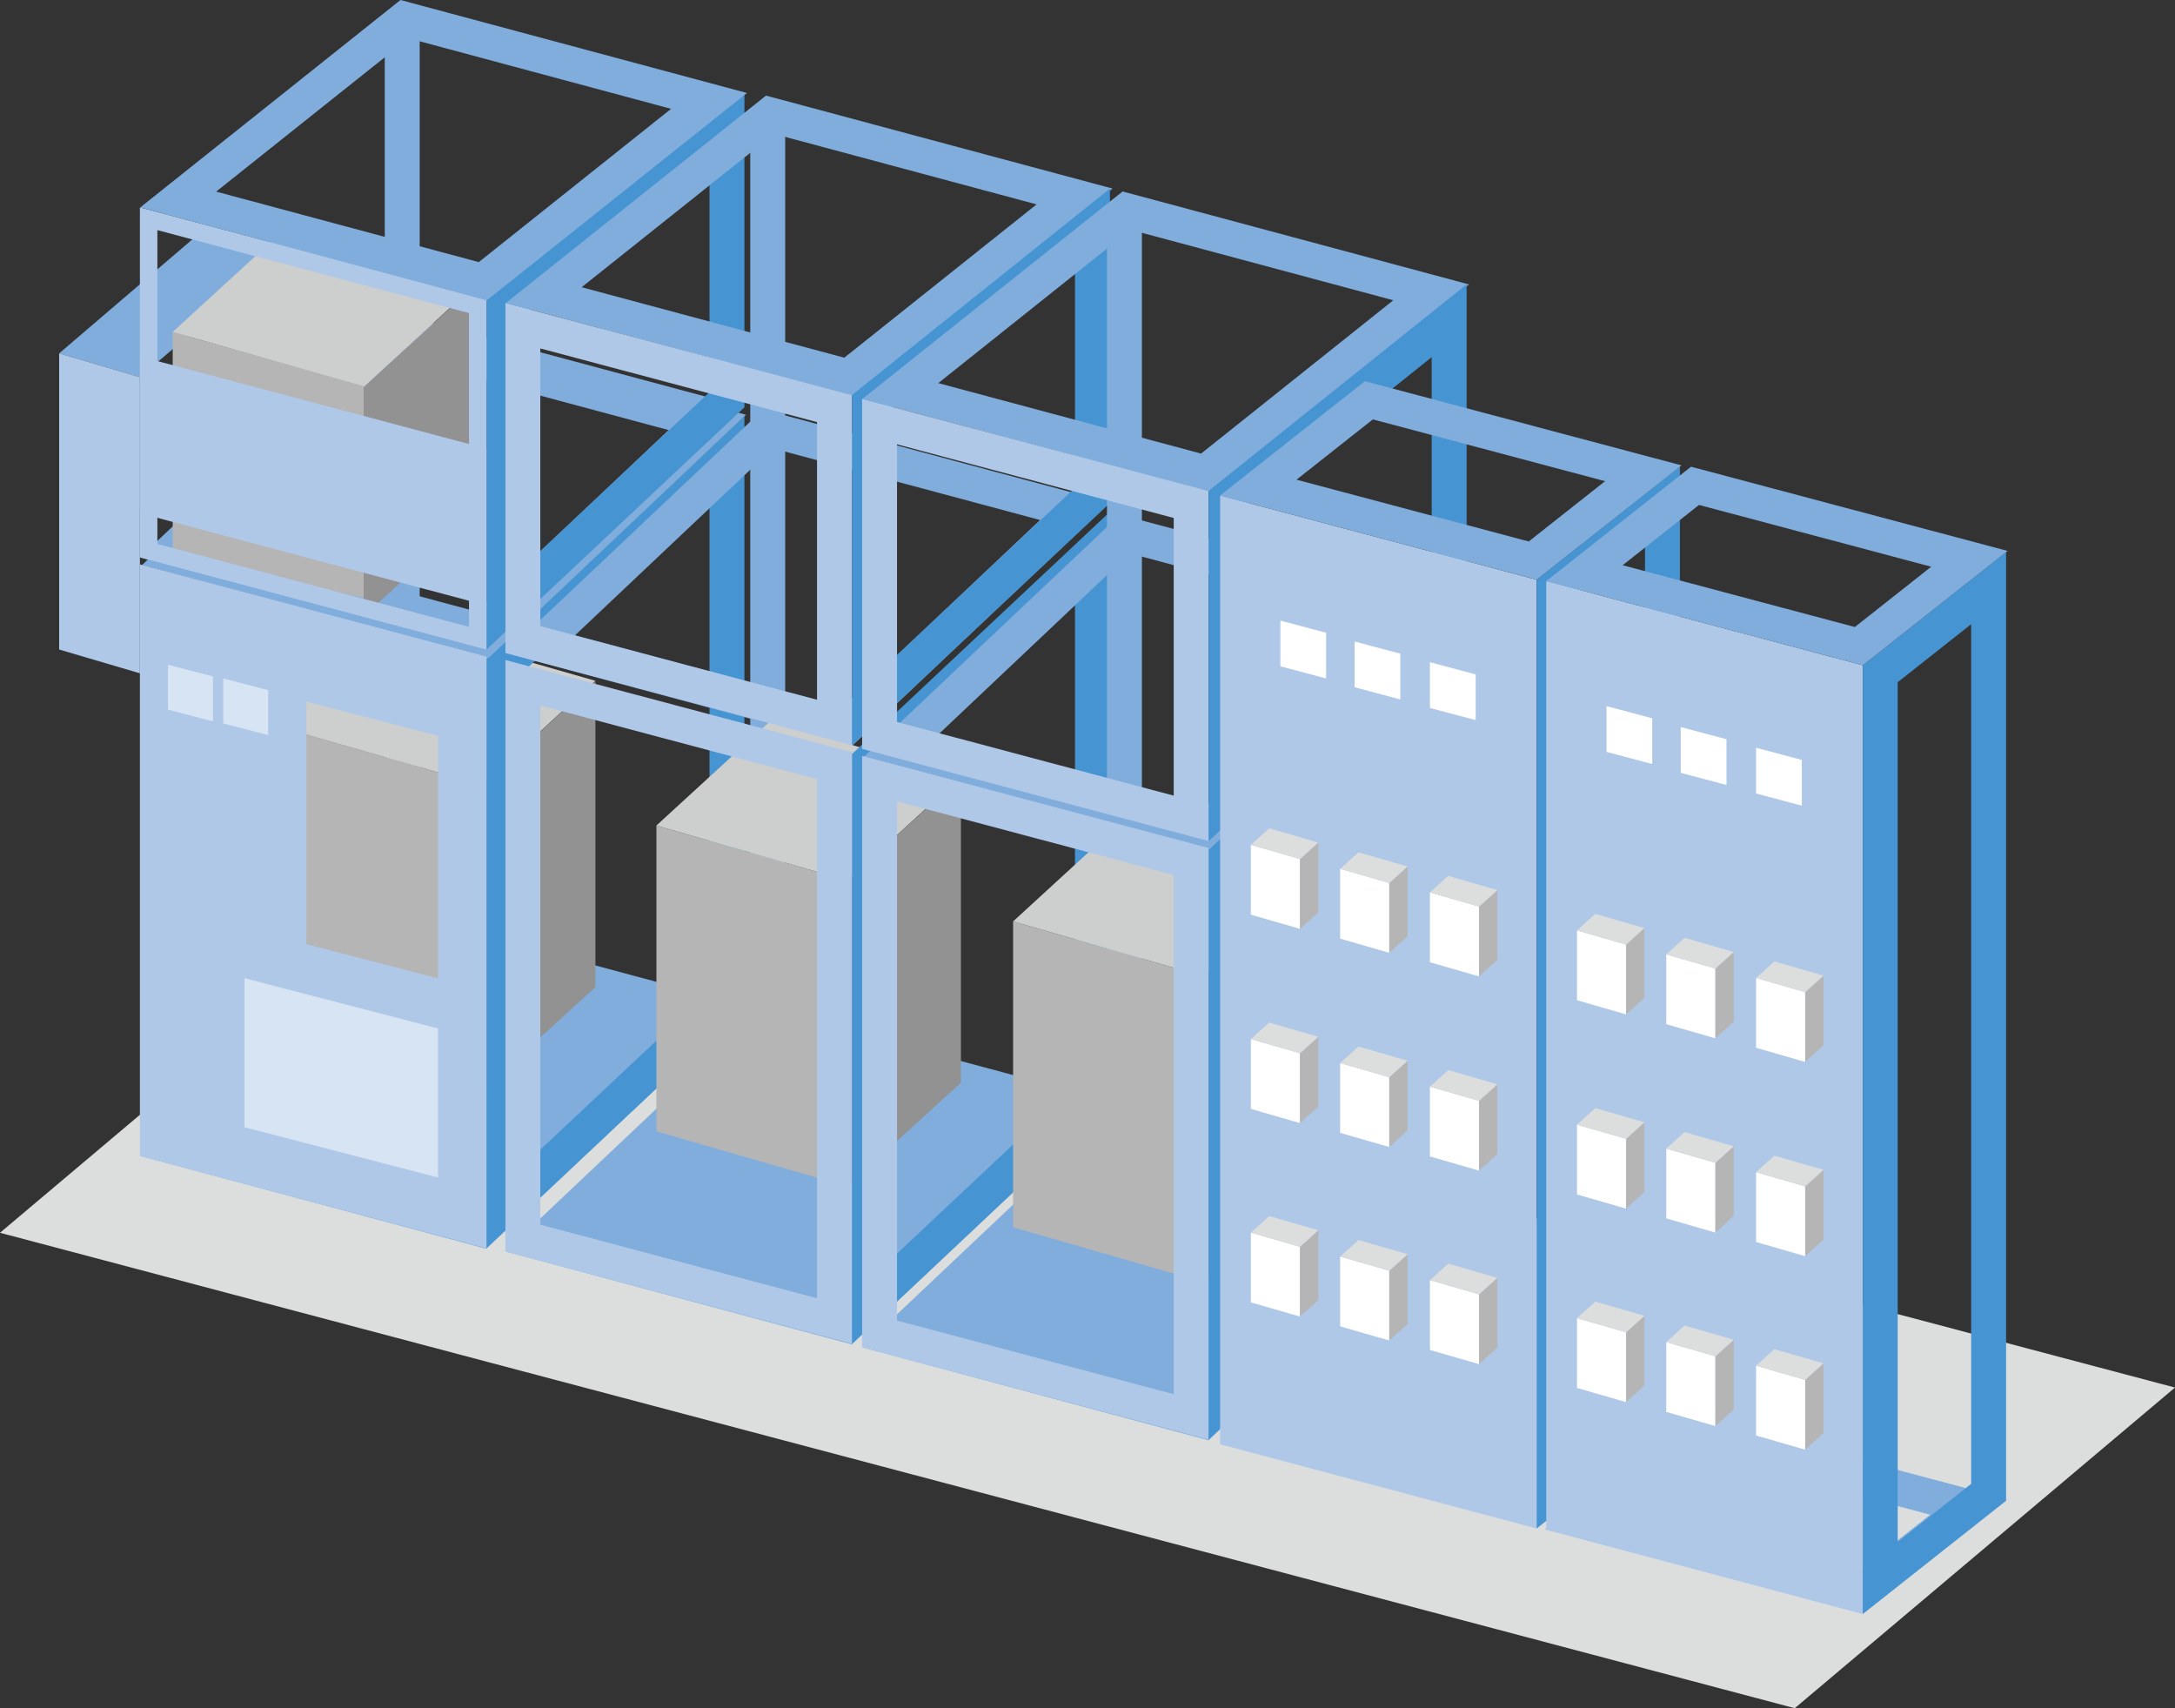 <svg xmlns="http://www.w3.org/2000/svg" width="37.372mm" height="29.348mm" viewBox="0 0 105.936 83.191"><rect x="0" y="0" width="105.936" height="83.191" fill="#333333" stroke="none"/><defs><style>.cls-1{fill:#dcdddd;}.cls-2{fill:#80addc;}.cls-3{fill:none;stroke:#80addc;stroke-miterlimit:10;stroke-width:1.701px;}.cls-4{fill:#cdcece;}.cls-5{fill:#b5b5b6;}.cls-6{fill:#929292;}.cls-7{fill:#4694d1;}.cls-8{fill:#afc8e8;}.cls-10,.cls-9{fill:#fff;}.cls-10{opacity:0.5;}</style></defs><title>showcase_img02</title><g id="レイヤー_2" data-name="レイヤー 2"><g id="文字"><polygon class="cls-1" points="86.022 76.611 8.475 56.071 18.88 47.372 96.427 67.912 86.022 76.611"/><polygon class="cls-1" points="87.415 83.191 0 60.037 18.521 44.422 105.936 67.575 87.415 83.191"/><polygon class="cls-2" points="9.518 11.531 13.452 12.689 6.814 18.369 2.881 17.21 9.518 11.531"/><path class="cls-2" d="M19.841,17.178l13.017,3.493-9.645,9.114L10.2,26.292l9.646-9.114m-.478-1.889L6.814,27.146,23.69,31.675,36.239,19.817,19.363,15.289Z"/><polygon class="cls-2" points="6.814 56.29 19.363 44.432 36.239 48.961 23.69 60.818 6.814 56.29"/><line class="cls-3" x1="19.591" y1="1.495" x2="19.591" y2="49.906"/><polygon class="cls-4" points="29 33.156 15.828 29.381 10.297 34.454 23.469 38.229 29 33.156"/><polygon class="cls-5" points="23.469 53.124 14.169 50.443 14.169 35.548 23.469 38.229 23.469 53.124"/><polygon class="cls-6" points="23.469 53.124 29 48.074 29 33.179 23.469 38.229 23.469 53.124"/><path class="cls-7" d="M34.557,24.2V48.254l-9.162,8.6V32.8l9.162-8.6m1.7-3.931-12.565,11.8V60.785L36.258,48.99V20.268Z"/><path class="cls-2" d="M19.937,17.557l13.017,3.492-9.645,9.114L10.292,26.67l9.645-9.113m-.477-1.89L6.911,27.525l16.876,4.528L36.336,20.2,19.46,15.667Z"/><path class="cls-7" d="M34.557,8.068V19.1l-9.162,8.6V15.4l9.162-7.33m1.7-3.54L23.693,14.58V31.636l12.565-11.8V4.528Z"/><polygon class="cls-6" points="17.712 30.013 23.243 24.963 23.243 13.797 17.712 18.846 17.712 30.013"/><polygon class="cls-4" points="23.243 13.774 13.943 11.093 8.412 16.166 17.712 18.846 23.243 13.774"/><polygon class="cls-5" points="17.712 29.12 8.412 27.033 8.412 16.166 17.712 18.806 17.712 29.12"/><polygon class="cls-8" points="23.693 29.484 6.814 24.993 6.814 17.358 23.693 21.849 23.693 29.484"/><path class="cls-8" d="M7.665,11.208l15.178,4.039V30.529L7.665,26.491V11.208M6.814,10.1V27.145l16.879,4.491V14.593L6.814,10.1Z"/><polygon class="cls-2" points="24.616 60.946 37.165 49.088 54.041 53.616 41.492 65.474 24.616 60.946"/><path class="cls-2" d="M37.643,21.834,50.66,25.326,41.014,34.44,28,30.947l9.646-9.113m-.478-1.89L24.616,31.8,41.492,36.33,54.041,24.472,37.165,19.944Z"/><line class="cls-3" x1="37.393" y1="6.15" x2="37.393" y2="54.561"/><polygon class="cls-5" points="41.271 57.779 31.971 55.098 31.971 40.204 41.271 42.884 41.271 57.779"/><polygon class="cls-6" points="41.271 57.779 46.802 52.729 46.802 37.834 41.271 42.884 41.271 57.779"/><polygon class="cls-4" points="46.802 37.811 37.502 35.131 31.971 40.204 41.271 42.884 46.802 37.811"/><path class="cls-2" d="M37.7,6.521,50.488,9.954,41.122,17.42,28.33,13.988,37.7,6.521m-.389-1.866-12.673,10.1,16.876,4.528,12.673-10.1L37.308,4.655Z"/><path class="cls-8" d="M26.317,34.356l13.477,3.586V63.228L26.317,59.642V34.356m-1.7-2.213V60.95L41.5,65.441V36.634L24.616,32.143Z"/><path class="cls-7" d="M52.358,28.854V52.909L43.2,61.51V37.455l9.162-8.6m1.7-3.93L41.5,36.719V65.441l12.565-11.8V24.924Z"/><path class="cls-8" d="M26.317,16.97l13.477,3.586V34.078L26.317,30.492V16.97m-1.7-2.213V31.8L41.5,36.291V19.248L24.616,14.757Z"/><path class="cls-7" d="M52.358,12.723V23.759L43.2,32.36V20.053l9.162-7.33m1.7-3.539L41.5,19.235V36.291L54.06,24.5V9.184Z"/><polygon class="cls-2" points="41.99 65.615 54.539 53.758 71.415 58.286 58.866 70.144 41.99 65.615"/><line class="cls-3" x1="54.767" y1="10.82" x2="54.767" y2="59.231"/><polygon class="cls-5" points="58.645 62.449 49.345 59.768 49.345 44.873 58.645 47.554 58.645 62.449"/><polygon class="cls-6" points="58.645 62.449 64.176 57.399 64.176 42.504 58.645 47.554 58.645 62.449"/><polygon class="cls-4" points="64.176 42.481 54.876 39.801 49.345 44.873 58.645 47.554 64.176 42.481"/><path class="cls-2" d="M55.035,26.951l13.017,3.493-9.645,9.114L45.39,36.065l9.645-9.114m-.477-1.889L42.009,36.92l16.875,4.528L71.434,29.59,54.558,25.062Z"/><path class="cls-2" d="M55.07,11.191l12.792,3.432L58.5,22.09,45.7,18.658l9.366-7.467m-.388-1.866-12.673,10.1,16.875,4.528,12.673-10.1L54.682,9.325Z"/><path class="cls-8" d="M43.691,39.026l13.476,3.586V67.9L43.691,64.312V39.026m-1.7-2.213V65.62l16.879,4.491V41.3L41.99,36.813Z"/><path class="cls-7" d="M69.732,33.524V57.579l-9.162,8.6V42.125l9.162-8.6m1.7-3.931-12.565,11.8V70.111l12.565-11.8V29.593Z"/><path class="cls-8" d="M43.691,21.64l13.476,3.586V38.748L43.691,35.162V21.64m-1.7-2.213V36.47l16.879,4.491V23.918L41.99,19.427Z"/><path class="cls-7" d="M69.732,17.393V28.429l-9.162,8.6V24.723l9.162-7.33m1.7-3.54L58.869,23.905V40.961L71.434,29.166V13.853Z"/><polygon class="cls-8" points="74.844 74.439 59.427 70.337 59.427 24.131 74.844 28.233 74.844 74.439"/><path class="cls-7" d="M80.122,26.231V68.1l-3.576,2.826V29.057l3.576-2.826m1.7-3.514-6.979,5.516V74.439l6.979-5.516V22.717Z"/><path class="cls-2" d="M66.867,20.425l11.31,3.009L74.459,26.37,63.148,23.361l3.719-2.936m-.386-1.863-7.054,5.569,15.417,4.1L81.9,22.664l-15.418-4.1Z"/><polygon class="cls-9" points="64.59 33.042 62.362 32.45 62.362 30.222 64.59 30.815 64.59 33.042"/><polygon class="cls-9" points="63.317 45.236 60.924 44.545 60.924 41.147 63.317 41.838 63.317 45.236"/><polygon class="cls-5" points="63.317 45.236 64.209 44.43 64.209 41.032 63.317 41.838 63.317 45.236"/><polygon class="cls-9" points="71.874 35.07 69.646 34.478 69.646 32.25 71.874 32.842 71.874 35.07"/><polygon class="cls-1" points="64.209 41.032 61.817 40.341 60.924 41.147 63.317 41.838 64.209 41.032"/><polygon class="cls-9" points="67.666 46.403 65.273 45.712 65.273 42.314 67.666 43.005 67.666 46.403"/><polygon class="cls-5" points="67.666 46.403 68.559 45.597 68.559 42.199 67.666 43.005 67.666 46.403"/><polygon class="cls-1" points="68.559 42.199 66.166 41.508 65.273 42.314 67.666 43.005 68.559 42.199"/><polygon class="cls-9" points="72.039 47.552 69.646 46.861 69.646 43.463 72.039 44.154 72.039 47.552"/><polygon class="cls-5" points="72.039 47.552 72.932 46.746 72.932 43.348 72.039 44.154 72.039 47.552"/><polygon class="cls-1" points="72.932 43.348 70.539 42.658 69.646 43.463 72.039 44.154 72.932 43.348"/><polygon class="cls-9" points="63.317 54.695 60.924 54.004 60.924 50.606 63.317 51.297 63.317 54.695"/><polygon class="cls-5" points="63.317 54.695 64.209 53.889 64.209 50.491 63.317 51.297 63.317 54.695"/><polygon class="cls-1" points="64.209 50.491 61.817 49.8 60.924 50.606 63.317 51.297 64.209 50.491"/><polygon class="cls-9" points="67.666 55.861 65.273 55.171 65.273 51.773 67.666 52.464 67.666 55.861"/><polygon class="cls-5" points="67.666 55.861 68.559 55.056 68.559 51.658 67.666 52.464 67.666 55.861"/><polygon class="cls-1" points="68.559 51.658 66.166 50.967 65.273 51.773 67.666 52.464 68.559 51.658"/><polygon class="cls-9" points="72.039 57.011 69.646 56.32 69.646 52.922 72.039 53.613 72.039 57.011"/><polygon class="cls-5" points="72.039 57.011 72.932 56.205 72.932 52.807 72.039 53.613 72.039 57.011"/><polygon class="cls-1" points="72.932 52.807 70.539 52.116 69.646 52.922 72.039 53.613 72.932 52.807"/><polygon class="cls-9" points="63.317 64.118 60.924 63.427 60.924 60.03 63.317 60.721 63.317 64.118"/><polygon class="cls-5" points="63.317 64.118 64.209 63.313 64.209 59.915 63.317 60.721 63.317 64.118"/><polygon class="cls-1" points="64.209 59.915 61.817 59.224 60.924 60.03 63.317 60.721 64.209 59.915"/><polygon class="cls-9" points="67.666 65.285 65.273 64.594 65.273 61.197 67.666 61.887 67.666 65.285"/><polygon class="cls-5" points="67.666 65.285 68.559 64.479 68.559 61.082 67.666 61.887 67.666 65.285"/><polygon class="cls-1" points="68.559 61.082 66.166 60.391 65.273 61.197 67.666 61.887 68.559 61.082"/><polygon class="cls-9" points="72.039 66.434 69.646 65.744 69.646 62.346 72.039 63.037 72.039 66.434"/><polygon class="cls-5" points="72.039 66.434 72.932 65.629 72.932 62.231 72.039 63.037 72.039 66.434"/><polygon class="cls-1" points="72.932 62.231 70.539 61.54 69.646 62.346 72.039 63.037 72.932 62.231"/><path class="cls-2" d="M82.7,70.757l11.31,3.009L90.3,76.7l-11.31-3.009L82.7,70.757m-.386-1.863-7.055,5.57,15.418,4.1L97.735,73l-15.417-4.1Z"/><polygon class="cls-8" points="90.729 78.605 75.312 74.503 75.312 28.298 90.729 32.4 90.729 78.605"/><path class="cls-7" d="M96.007,30.4V72.265L92.43,75.091V33.223L96.007,30.4m1.7-3.513L90.729,32.4V78.605l6.979-5.516v-46.2Z"/><path class="cls-2" d="M82.752,24.591,94.062,27.6l-3.719,2.936-11.31-3.009,3.719-2.936m-.386-1.863L75.312,28.3l15.417,4.1,7.055-5.57-15.418-4.1Z"/><polygon class="cls-9" points="80.474 37.209 78.247 36.616 78.247 34.389 80.474 34.981 80.474 37.209"/><polygon class="cls-9" points="79.201 49.402 76.809 48.711 76.809 45.313 79.201 46.004 79.201 49.402"/><polygon class="cls-5" points="79.201 49.402 80.094 48.596 80.094 45.198 79.201 46.004 79.201 49.402"/><polygon class="cls-9" points="87.759 39.236 85.531 38.644 85.531 36.416 87.759 37.008 87.759 39.236"/><polygon class="cls-9" points="68.206 34.063 65.978 33.47 65.978 31.243 68.206 31.835 68.206 34.063"/><polygon class="cls-9" points="84.091 38.229 81.863 37.637 81.863 35.409 84.091 36.001 84.091 38.229"/><polygon class="cls-1" points="80.094 45.198 77.701 44.508 76.809 45.313 79.201 46.004 80.094 45.198"/><polygon class="cls-9" points="83.551 50.569 81.158 49.878 81.158 46.48 83.551 47.171 83.551 50.569"/><polygon class="cls-5" points="83.551 50.569 84.444 49.763 84.444 46.365 83.551 47.171 83.551 50.569"/><polygon class="cls-1" points="84.444 46.365 82.051 45.674 81.158 46.48 83.551 47.171 84.444 46.365"/><polygon class="cls-9" points="87.924 51.718 85.531 51.027 85.531 47.629 87.924 48.32 87.924 51.718"/><polygon class="cls-5" points="87.924 51.718 88.817 50.912 88.817 47.515 87.924 48.32 87.924 51.718"/><polygon class="cls-1" points="88.817 47.515 86.424 46.824 85.531 47.629 87.924 48.32 88.817 47.515"/><polygon class="cls-9" points="79.201 58.861 76.809 58.17 76.809 54.772 79.201 55.463 79.201 58.861"/><polygon class="cls-5" points="79.201 58.861 80.094 58.055 80.094 54.657 79.201 55.463 79.201 58.861"/><polygon class="cls-1" points="80.094 54.657 77.701 53.966 76.809 54.772 79.201 55.463 80.094 54.657"/><polygon class="cls-9" points="83.551 60.028 81.158 59.337 81.158 55.939 83.551 56.63 83.551 60.028"/><polygon class="cls-5" points="83.551 60.028 84.444 59.222 84.444 55.824 83.551 56.63 83.551 60.028"/><polygon class="cls-1" points="84.444 55.824 82.051 55.133 81.158 55.939 83.551 56.63 84.444 55.824"/><polygon class="cls-9" points="87.924 61.177 85.531 60.486 85.531 57.088 87.924 57.779 87.924 61.177"/><polygon class="cls-5" points="87.924 61.177 88.817 60.371 88.817 56.973 87.924 57.779 87.924 61.177"/><polygon class="cls-1" points="88.817 56.973 86.424 56.282 85.531 57.088 87.924 57.779 88.817 56.973"/><polygon class="cls-9" points="79.201 68.284 76.809 67.594 76.809 64.196 79.201 64.887 79.201 68.284"/><polygon class="cls-5" points="79.201 68.284 80.094 67.479 80.094 64.081 79.201 64.887 79.201 68.284"/><polygon class="cls-1" points="80.094 64.081 77.701 63.39 76.809 64.196 79.201 64.887 80.094 64.081"/><polygon class="cls-9" points="83.551 69.451 81.158 68.761 81.158 65.363 83.551 66.054 83.551 69.451"/><polygon class="cls-5" points="83.551 69.451 84.444 68.646 84.444 65.248 83.551 66.054 83.551 69.451"/><polygon class="cls-1" points="84.444 65.248 82.051 64.557 81.158 65.363 83.551 66.054 84.444 65.248"/><polygon class="cls-9" points="87.924 70.601 85.531 69.91 85.531 66.512 87.924 67.203 87.924 70.601"/><polygon class="cls-5" points="87.924 70.601 88.817 69.795 88.817 66.397 87.924 67.203 87.924 70.601"/><polygon class="cls-1" points="88.817 66.397 86.424 65.706 85.531 66.512 87.924 67.203 88.817 66.397"/><polygon class="cls-8" points="6.814 32.791 2.881 31.632 2.881 17.21 6.814 18.369 6.814 32.791"/><path class="cls-8" d="M6.814,27.488V56.3l16.879,4.49V31.979ZM21.335,47.649l-6.414-1.667V34.169l6.414,1.667Z"/><polygon class="cls-10" points="21.335 57.346 11.908 54.896 11.908 47.638 21.335 50.088 21.335 57.346"/><polygon class="cls-10" points="10.371 35.131 8.182 34.562 8.182 32.373 10.371 32.942 10.371 35.131"/><polygon class="cls-10" points="13.062 35.801 10.873 35.232 10.873 33.042 13.062 33.611 13.062 35.801"/><path class="cls-2" d="M19.9,1.866,32.686,5.3,23.32,12.765,10.528,9.332,19.9,1.866M19.506,0,6.833,10.1l16.876,4.529,12.673-10.1L19.506,0Z"/></g></g></svg>